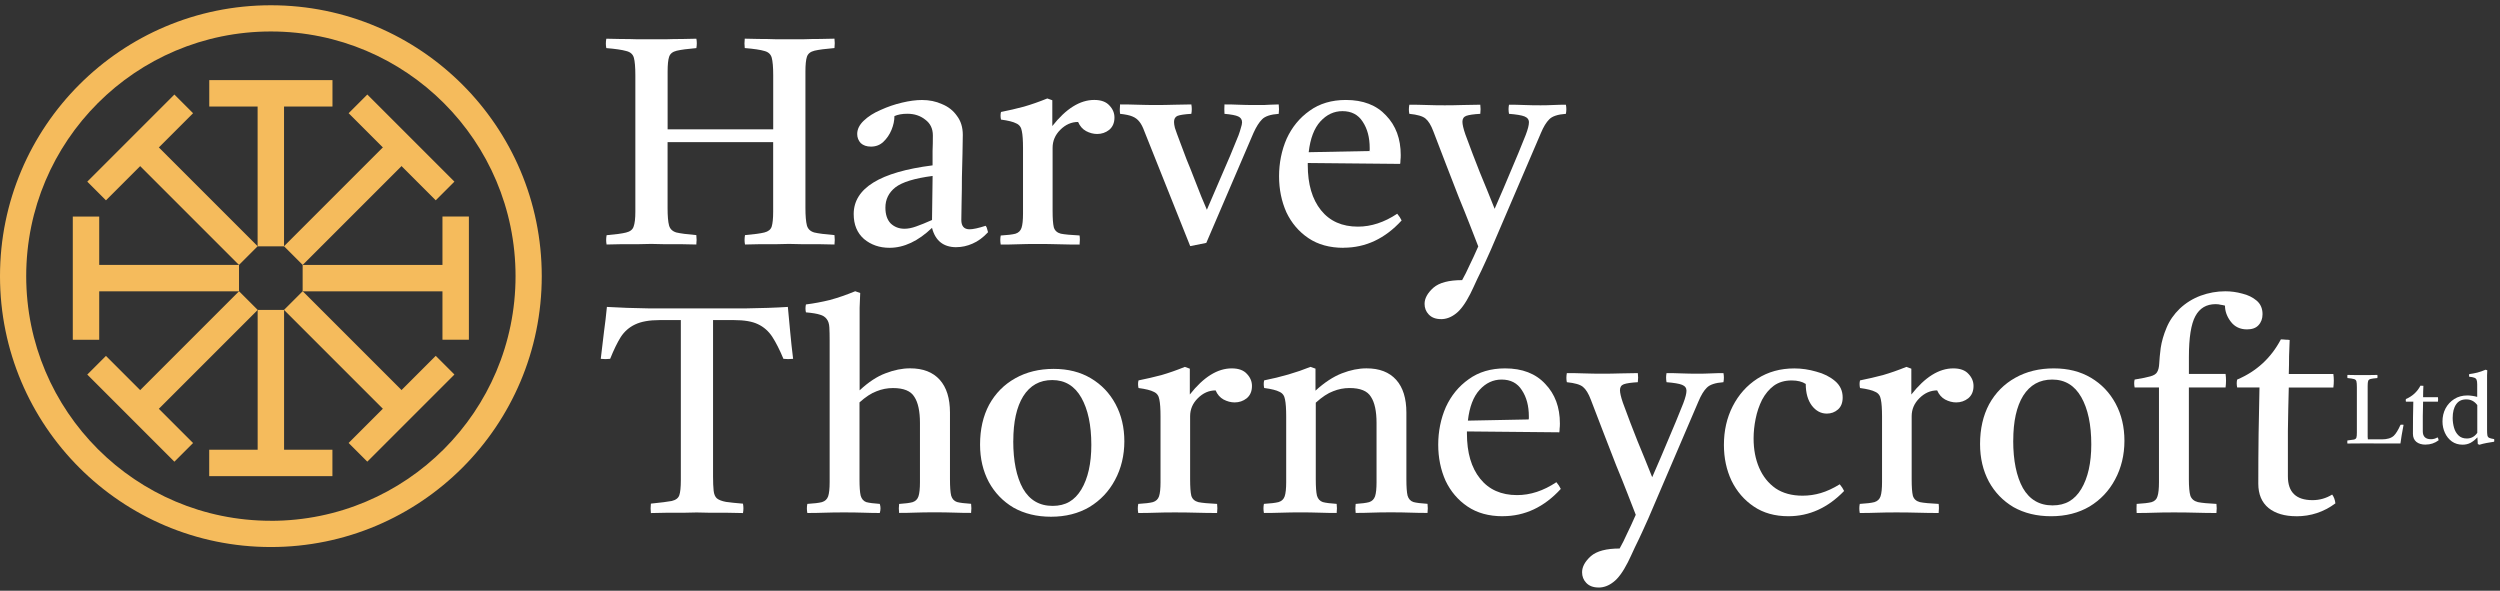 <svg width="292" height="69" viewBox="0 0 292 69" fill="none" xmlns="http://www.w3.org/2000/svg">
<rect x="0" y="0" width="292" height="69" fill="#333333" stroke="none"/>
<g clip-path="url(#clip0_417_3790)">
<path d="M70.852 28.569C70.782 28.227 70.782 27.861 70.852 27.471C71.9 27.382 72.657 27.278 73.112 27.164C73.591 27.05 73.888 26.823 74.002 26.477C74.14 26.111 74.209 25.527 74.209 24.731V8.803C74.209 7.844 74.15 7.161 74.036 6.746C73.923 6.335 73.626 6.073 73.146 5.96C72.666 5.821 71.89 5.707 70.817 5.618C70.748 5.277 70.748 4.911 70.817 4.521C71.272 4.521 71.831 4.53 72.493 4.555C73.181 4.555 73.853 4.565 74.516 4.59H77.701C78.363 4.565 79.026 4.555 79.689 4.555C80.376 4.53 80.92 4.521 81.335 4.521C81.404 4.862 81.404 5.228 81.335 5.618C80.287 5.707 79.52 5.811 79.041 5.925C78.561 6.039 78.264 6.281 78.151 6.642C78.037 6.983 77.978 7.557 77.978 8.353V15.103H90.311V8.798C90.311 7.839 90.251 7.156 90.138 6.741C90.024 6.33 89.737 6.068 89.282 5.955C88.827 5.816 88.061 5.702 86.987 5.613C86.943 5.272 86.943 4.906 86.987 4.516C87.423 4.516 87.972 4.526 88.629 4.55C89.292 4.55 89.955 4.56 90.617 4.585H93.871C94.509 4.56 95.152 4.55 95.79 4.55C96.452 4.526 97.011 4.516 97.466 4.516C97.511 4.857 97.511 5.223 97.466 5.613C96.393 5.702 95.617 5.806 95.137 5.92C94.657 6.034 94.361 6.276 94.247 6.637C94.133 6.978 94.074 7.552 94.074 8.348V24.276C94.074 25.211 94.133 25.898 94.247 26.333C94.361 26.744 94.647 27.021 95.102 27.154C95.582 27.268 96.368 27.372 97.466 27.461C97.511 27.852 97.511 28.212 97.466 28.559C96.987 28.559 96.418 28.549 95.755 28.524H93.767C93.129 28.499 92.59 28.489 92.155 28.489C91.745 28.489 91.221 28.499 90.578 28.524H88.659C88.021 28.549 87.472 28.559 87.017 28.559C86.948 28.218 86.948 27.852 87.017 27.461C88.066 27.372 88.822 27.268 89.277 27.154C89.732 27.041 90.019 26.813 90.133 26.467C90.246 26.101 90.306 25.517 90.306 24.721V16.601H77.973V24.276C77.973 25.236 78.032 25.918 78.146 26.333C78.259 26.744 78.546 27.021 79.001 27.154C79.481 27.268 80.257 27.372 81.33 27.461C81.375 27.852 81.375 28.212 81.33 28.559C80.875 28.559 80.312 28.549 79.654 28.524H77.666C77.028 28.499 76.489 28.489 76.054 28.489C75.644 28.489 75.105 28.499 74.442 28.524H72.489C71.851 28.549 71.302 28.559 70.847 28.559L70.852 28.569Z" fill="white"/>
<path d="M111.703 28.874C110.195 28.874 109.246 28.122 108.86 26.614C107.238 28.167 105.581 28.943 103.895 28.943C102.733 28.943 101.739 28.602 100.913 27.914C100.112 27.207 99.711 26.238 99.711 25.002C99.711 21.985 102.782 20.091 108.924 19.315V17.639C108.949 17.07 108.959 16.462 108.959 15.824C108.959 15.023 108.662 14.409 108.069 13.974C107.5 13.519 106.803 13.287 105.977 13.287C105.383 13.287 104.879 13.376 104.469 13.559C104.469 14.083 104.355 14.622 104.127 15.171C103.9 15.72 103.578 16.19 103.168 16.575C102.777 16.941 102.298 17.124 101.729 17.124C101.225 17.124 100.829 16.986 100.532 16.714C100.26 16.417 100.122 16.061 100.122 15.651C100.122 15.102 100.374 14.587 100.874 14.108C101.398 13.603 102.06 13.183 102.861 12.842C103.663 12.476 104.493 12.189 105.364 11.986C106.229 11.779 107.005 11.68 107.693 11.68C108.538 11.68 109.315 11.838 110.022 12.159C110.754 12.456 111.337 12.911 111.768 13.529C112.223 14.123 112.455 14.864 112.455 15.754C112.455 16.303 112.445 17.02 112.42 17.91C112.396 18.776 112.376 19.715 112.351 20.719C112.351 21.703 112.341 22.638 112.316 23.528C112.292 24.418 112.282 25.14 112.282 25.684C112.282 26.416 112.603 26.782 113.241 26.782C113.652 26.782 114.28 26.643 115.125 26.372C115.219 26.485 115.274 26.609 115.298 26.747C115.343 26.886 115.377 27.009 115.402 27.123C114.834 27.741 114.225 28.186 113.587 28.458C112.969 28.73 112.341 28.869 111.703 28.869V28.874ZM108.86 25.689L108.929 20.551C106.827 20.823 105.379 21.268 104.577 21.886C103.801 22.505 103.415 23.291 103.415 24.25C103.415 25.051 103.618 25.664 104.033 26.1C104.469 26.51 105.003 26.718 105.646 26.718C106.056 26.718 106.511 26.629 107.015 26.446C107.54 26.263 108.158 26.011 108.865 25.694L108.86 25.689Z" fill="white"/>
<path d="M116.886 28.57C116.817 28.204 116.817 27.853 116.886 27.507C117.663 27.463 118.236 27.393 118.597 27.3C118.963 27.186 119.201 26.958 119.314 26.612C119.428 26.271 119.488 25.722 119.488 24.965V17.291C119.488 16.401 119.443 15.738 119.349 15.303C119.28 14.868 119.062 14.571 118.696 14.413C118.355 14.23 117.762 14.081 116.916 13.968C116.847 13.646 116.847 13.35 116.916 13.078C117.831 12.895 118.721 12.692 119.586 12.459C120.457 12.207 121.367 11.891 122.326 11.5L122.91 11.708V14.724C124.507 12.692 126.139 11.673 127.805 11.673C128.606 11.673 129.2 11.891 129.585 12.326C129.976 12.736 130.169 13.206 130.169 13.73C130.169 14.348 129.961 14.828 129.551 15.169C129.14 15.491 128.671 15.649 128.146 15.649C127.711 15.649 127.276 15.535 126.846 15.308C126.435 15.08 126.129 14.724 125.921 14.245C125.145 14.245 124.447 14.551 123.834 15.169C123.241 15.763 122.944 16.46 122.944 17.261V24.624C122.944 25.514 122.989 26.152 123.083 26.543C123.196 26.934 123.473 27.181 123.903 27.295C124.358 27.384 125.09 27.453 126.094 27.502C126.139 27.824 126.139 28.175 126.094 28.566C125.318 28.566 124.517 28.556 123.696 28.531C122.875 28.506 122.029 28.496 121.159 28.496C120.289 28.496 119.562 28.506 118.899 28.531C118.261 28.556 117.589 28.566 116.877 28.566L116.886 28.57Z" fill="white"/>
<path d="M140.899 28.368L139.015 28.744L133.669 15.352C133.486 14.848 133.293 14.472 133.086 14.22C132.878 13.948 132.606 13.74 132.265 13.602C131.943 13.463 131.464 13.364 130.826 13.295C130.781 12.974 130.781 12.608 130.826 12.197C131.489 12.197 132.171 12.207 132.883 12.232C133.615 12.257 134.332 12.267 135.039 12.267C135.702 12.267 136.419 12.257 137.195 12.232C137.972 12.207 138.624 12.197 139.148 12.197C139.218 12.563 139.218 12.929 139.148 13.295C138.372 13.34 137.838 13.419 137.536 13.532C137.264 13.646 137.126 13.889 137.126 14.249C137.126 14.432 137.161 14.66 137.23 14.937C137.319 15.209 137.403 15.441 137.467 15.624C137.536 15.807 137.675 16.173 137.878 16.722C138.085 17.271 138.323 17.909 138.6 18.641C138.896 19.348 139.193 20.09 139.49 20.866C139.786 21.618 140.058 22.315 140.311 22.958C140.583 23.596 140.8 24.11 140.963 24.501C141.443 23.403 142.012 22.078 142.674 20.525C143.362 18.972 144.024 17.395 144.662 15.797C144.776 15.476 144.87 15.194 144.934 14.942C145.023 14.67 145.073 14.452 145.073 14.289C145.073 13.968 144.924 13.74 144.628 13.602C144.331 13.463 143.797 13.364 143.02 13.295C142.996 12.929 142.996 12.563 143.02 12.197C143.614 12.197 144.173 12.207 144.697 12.232C145.246 12.257 145.894 12.267 146.65 12.267H147.61C147.931 12.242 148.51 12.222 149.355 12.197C149.4 12.588 149.4 12.949 149.355 13.295C148.396 13.364 147.743 13.582 147.402 13.948C147.061 14.289 146.729 14.813 146.408 15.525L140.894 28.373L140.899 28.368Z" fill="white"/>
<path d="M156.93 28.944C155.308 28.944 153.939 28.568 152.821 27.812C151.703 27.06 150.848 26.051 150.25 24.795C149.681 23.514 149.394 22.11 149.394 20.582C149.394 19.054 149.691 17.546 150.284 16.196C150.902 14.851 151.792 13.763 152.955 12.942C154.117 12.096 155.536 11.676 157.202 11.676C159.21 11.676 160.778 12.279 161.895 13.491C163.038 14.678 163.606 16.22 163.606 18.114C163.606 18.342 163.596 18.549 163.572 18.732C163.572 18.891 163.562 19.029 163.537 19.143L152.747 19.039V19.276C152.747 21.517 153.261 23.272 154.29 24.553C155.318 25.834 156.757 26.471 158.607 26.471C160.16 26.471 161.688 25.967 163.196 24.963C163.423 25.235 163.596 25.502 163.71 25.75C161.772 27.871 159.507 28.934 156.925 28.934L156.93 28.944ZM152.856 17.778L159.947 17.64C159.972 17.595 159.981 17.536 159.981 17.466V17.293C159.981 16.062 159.71 15.034 159.161 14.213C158.636 13.392 157.85 12.981 156.797 12.981C155.813 12.981 154.957 13.382 154.225 14.178C153.494 14.979 153.039 16.176 152.856 17.773V17.778Z" fill="white"/>
<path d="M168.309 37.272C167.691 37.272 167.211 37.09 166.87 36.724C166.549 36.382 166.39 35.972 166.39 35.492C166.39 34.854 166.731 34.226 167.419 33.608C168.101 33.015 169.224 32.718 170.777 32.718C171.073 32.194 171.36 31.62 171.632 31.007C171.929 30.414 172.27 29.672 172.661 28.782C172.408 28.144 172.092 27.318 171.701 26.314C171.311 25.31 170.866 24.203 170.366 22.991C169.886 21.76 169.397 20.489 168.892 19.188C168.388 17.863 167.899 16.587 167.419 15.351C167.147 14.619 166.835 14.12 166.494 13.843C166.173 13.571 165.545 13.388 164.61 13.294C164.541 12.972 164.541 12.621 164.61 12.23C165.273 12.23 165.945 12.24 166.633 12.265C167.32 12.29 168.027 12.3 168.754 12.3C169.417 12.3 170.134 12.29 170.91 12.265C171.686 12.24 172.349 12.23 172.898 12.23C172.943 12.572 172.943 12.928 172.898 13.294C172.122 13.338 171.573 13.417 171.256 13.531C170.96 13.645 170.811 13.872 170.811 14.218C170.811 14.54 170.925 15.029 171.152 15.692C171.746 17.314 172.319 18.807 172.863 20.177C173.432 21.547 174.006 22.951 174.574 24.39C175.306 22.724 175.944 21.226 176.493 19.905C177.062 18.58 177.635 17.2 178.204 15.761C178.456 15.099 178.58 14.609 178.58 14.288C178.58 13.966 178.407 13.739 178.066 13.6C177.724 13.462 177.116 13.363 176.251 13.294C176.182 12.928 176.182 12.577 176.251 12.23C176.819 12.23 177.403 12.24 177.996 12.265C178.615 12.29 179.262 12.3 179.95 12.3C180.405 12.3 180.899 12.29 181.423 12.265C181.972 12.24 182.462 12.23 182.897 12.23C182.966 12.572 182.966 12.928 182.897 13.294C181.938 13.363 181.285 13.581 180.944 13.946C180.602 14.288 180.281 14.812 179.984 15.524L174.124 29.192C174.011 29.464 173.803 29.924 173.506 30.562C173.21 31.225 172.888 31.897 172.547 32.584C172.225 33.292 171.953 33.875 171.726 34.33C171.157 35.448 170.594 36.214 170.05 36.625C169.501 37.06 168.917 37.277 168.304 37.277L168.309 37.272Z" fill="white"/>
<path d="M76.024 59.92C75.98 59.579 75.98 59.213 76.024 58.823C77.167 58.709 77.978 58.605 78.457 58.516C78.937 58.402 79.234 58.175 79.347 57.834C79.461 57.492 79.521 56.909 79.521 56.088V37.386H77.053C75.841 37.386 74.882 37.559 74.175 37.9C73.493 38.221 72.929 38.711 72.499 39.373C72.088 40.036 71.678 40.882 71.267 41.91C70.901 41.955 70.535 41.955 70.169 41.91C70.308 40.812 70.431 39.764 70.545 38.76C70.684 37.757 70.797 36.787 70.886 35.848C72.37 35.937 74.017 35.996 75.817 36.021H87.087C88.916 35.996 90.558 35.942 92.022 35.848C92.111 36.763 92.205 37.732 92.294 38.76C92.383 39.764 92.501 40.818 92.635 41.91C92.244 41.955 91.868 41.955 91.503 41.91C91.067 40.862 90.632 40.002 90.202 39.339C89.767 38.676 89.208 38.187 88.526 37.865C87.863 37.544 86.928 37.386 85.717 37.386H83.284V55.643C83.284 56.35 83.309 56.909 83.353 57.319C83.398 57.73 83.526 58.026 83.729 58.209C83.956 58.392 84.312 58.531 84.792 58.62C85.272 58.689 85.934 58.758 86.78 58.828C86.849 59.194 86.849 59.559 86.78 59.925C86.3 59.925 85.717 59.915 85.034 59.891H83.046C82.384 59.866 81.825 59.856 81.37 59.856C80.915 59.856 80.386 59.866 79.723 59.891H77.735C77.073 59.915 76.504 59.925 76.024 59.925V59.92Z" fill="white"/>
<path d="M105.018 59.923C104.973 59.557 104.973 59.206 105.018 58.86C105.725 58.815 106.249 58.746 106.595 58.652C106.936 58.538 107.164 58.311 107.278 57.97C107.391 57.629 107.451 57.08 107.451 56.323V49.405C107.451 48.035 107.233 47.016 106.798 46.354C106.387 45.666 105.552 45.325 104.296 45.325C103.633 45.325 102.995 45.449 102.377 45.701C101.759 45.928 101.096 46.364 100.389 47.001V55.977C100.389 56.867 100.434 57.505 100.527 57.895C100.641 58.281 100.859 58.533 101.18 58.647C101.521 58.741 102.051 58.805 102.758 58.855C102.871 59.196 102.871 59.552 102.758 59.918C102.189 59.918 101.561 59.908 100.874 59.883C100.186 59.859 99.425 59.849 98.579 59.849C97.734 59.849 96.982 59.859 96.319 59.883C95.657 59.908 94.984 59.918 94.297 59.918C94.227 59.552 94.227 59.201 94.297 58.855C95.073 58.81 95.642 58.741 96.008 58.647C96.374 58.533 96.611 58.306 96.73 57.965C96.843 57.623 96.903 57.075 96.903 56.318V39.806C96.903 39.144 96.893 38.62 96.868 38.229C96.843 37.818 96.745 37.497 96.561 37.27C96.379 37.017 96.116 36.849 95.775 36.755C95.434 36.642 94.885 36.547 94.133 36.483C94.064 36.187 94.064 35.88 94.133 35.559C95.048 35.445 95.973 35.272 96.908 35.044C97.842 34.792 98.836 34.451 99.89 34.016L100.473 34.223C100.448 34.728 100.429 35.296 100.404 35.934V45.592C101.432 44.633 102.436 43.97 103.42 43.604C104.424 43.214 105.384 43.021 106.298 43.021C107.807 43.021 108.959 43.466 109.76 44.356C110.561 45.246 110.957 46.527 110.957 48.193V55.967C110.957 56.857 111.001 57.495 111.095 57.886C111.209 58.271 111.436 58.523 111.783 58.637C112.124 58.731 112.673 58.795 113.424 58.845C113.469 59.186 113.469 59.542 113.424 59.908C112.742 59.908 112.064 59.898 111.402 59.873C110.764 59.849 110.007 59.839 109.142 59.839C108.276 59.839 107.554 59.849 106.917 59.873C106.298 59.898 105.67 59.908 105.032 59.908L105.018 59.923Z" fill="white"/>
<path d="M122.764 60.354C121.098 60.354 119.634 59.998 118.378 59.291C117.146 58.559 116.187 57.565 115.5 56.309C114.817 55.028 114.471 53.569 114.471 51.923C114.471 50.143 114.827 48.59 115.534 47.264C116.266 45.939 117.28 44.911 118.581 44.184C119.881 43.452 121.379 43.086 123.066 43.086C124.752 43.086 126.181 43.452 127.417 44.184C128.649 44.916 129.608 45.919 130.295 47.2C130.983 48.481 131.324 49.93 131.324 51.552C131.324 53.174 130.958 54.727 130.226 56.072C129.519 57.397 128.525 58.445 127.244 59.222C125.964 59.973 124.47 60.354 122.759 60.354H122.764ZM118.348 51.517C118.348 53.846 118.724 55.696 119.481 57.066C120.257 58.411 121.409 59.088 122.942 59.088C124.475 59.088 125.523 58.45 126.3 57.17C127.076 55.869 127.467 54.133 127.467 51.962C127.467 49.658 127.076 47.818 126.3 46.449C125.523 45.079 124.391 44.391 122.908 44.391C121.424 44.391 120.316 45.02 119.515 46.276C118.739 47.532 118.353 49.277 118.353 51.517H118.348Z" fill="white"/>
<path d="M132.948 59.919C132.879 59.553 132.879 59.202 132.948 58.856C133.724 58.811 134.298 58.742 134.659 58.648C135.025 58.534 135.262 58.307 135.376 57.966C135.49 57.624 135.549 57.076 135.549 56.319V48.644C135.549 47.754 135.505 47.092 135.411 46.656C135.341 46.221 135.124 45.924 134.758 45.766C134.417 45.583 133.823 45.435 132.978 45.321C132.908 45 132.908 44.703 132.978 44.431C133.892 44.248 134.783 44.04 135.648 43.813C136.513 43.561 137.428 43.244 138.388 42.853L138.971 43.061V46.078C140.568 44.045 142.2 43.027 143.867 43.027C144.668 43.027 145.261 43.244 145.647 43.679C146.038 44.09 146.23 44.56 146.23 45.084C146.23 45.702 146.023 46.182 145.612 46.523C145.202 46.844 144.732 47.002 144.208 47.002C143.773 47.002 143.338 46.889 142.907 46.661C142.497 46.434 142.19 46.078 141.983 45.598C141.206 45.598 140.509 45.905 139.896 46.523C139.302 47.116 139.006 47.813 139.006 48.614V55.978C139.006 56.868 139.05 57.506 139.144 57.897C139.258 58.282 139.535 58.534 139.965 58.648C140.42 58.742 141.152 58.806 142.156 58.856C142.2 59.177 142.2 59.528 142.156 59.919C141.379 59.919 140.578 59.909 139.757 59.884C138.936 59.86 138.091 59.85 137.22 59.85C136.35 59.85 135.623 59.86 134.961 59.884C134.323 59.909 133.65 59.919 132.938 59.919H132.948Z" fill="white"/>
<path d="M158.342 59.92C158.297 59.554 158.297 59.203 158.342 58.857C159.049 58.812 159.573 58.743 159.919 58.649C160.26 58.535 160.488 58.308 160.607 57.967C160.72 57.626 160.78 57.077 160.78 56.32V49.402C160.78 48.032 160.562 47.013 160.127 46.351C159.716 45.663 158.881 45.322 157.625 45.322C156.962 45.322 156.324 45.446 155.706 45.698C155.088 45.925 154.415 46.37 153.683 47.033V55.974C153.683 56.864 153.728 57.502 153.822 57.893C153.936 58.278 154.163 58.531 154.509 58.644C154.85 58.738 155.389 58.803 156.121 58.852C156.166 59.193 156.166 59.549 156.121 59.915C155.483 59.915 154.811 59.905 154.099 59.88C153.411 59.856 152.67 59.846 151.873 59.846C151.142 59.846 150.425 59.856 149.717 59.88C149.01 59.905 148.313 59.915 147.626 59.915C147.556 59.549 147.556 59.198 147.626 58.852C148.402 58.807 148.971 58.738 149.337 58.644C149.703 58.531 149.94 58.303 150.054 57.962C150.167 57.621 150.227 57.072 150.227 56.315V48.64C150.227 47.75 150.182 47.088 150.088 46.652C150.019 46.217 149.801 45.92 149.436 45.762C149.094 45.579 148.501 45.431 147.655 45.317C147.586 44.996 147.586 44.699 147.655 44.427C149.619 44.036 151.423 43.512 153.065 42.85L153.649 43.057V45.629C154.697 44.669 155.726 43.997 156.73 43.606C157.733 43.215 158.693 43.023 159.608 43.023C161.116 43.023 162.268 43.468 163.069 44.358C163.87 45.248 164.266 46.529 164.266 48.195V55.969C164.266 56.859 164.31 57.497 164.404 57.888C164.518 58.273 164.746 58.526 165.092 58.639C165.433 58.733 165.982 58.797 166.734 58.847C166.778 59.188 166.778 59.544 166.734 59.91C166.051 59.91 165.374 59.9 164.711 59.876C164.073 59.851 163.316 59.841 162.451 59.841C161.586 59.841 160.864 59.851 160.226 59.876C159.608 59.9 158.98 59.91 158.342 59.91V59.92Z" fill="white"/>
<path d="M175.52 60.296C173.898 60.296 172.528 59.92 171.411 59.163C170.293 58.411 169.438 57.403 168.839 56.147C168.271 54.866 167.984 53.462 167.984 51.934C167.984 50.405 168.281 48.897 168.874 47.547C169.492 46.202 170.382 45.114 171.544 44.293C172.711 43.448 174.126 43.027 175.792 43.027C177.8 43.027 179.367 43.631 180.485 44.842C181.627 46.029 182.196 47.572 182.196 49.466C182.196 49.693 182.186 49.901 182.161 50.084C182.161 50.242 182.152 50.381 182.127 50.494L171.337 50.391V50.633C171.337 52.873 171.851 54.629 172.88 55.909C173.908 57.19 175.347 57.828 177.197 57.828C178.749 57.828 180.277 57.324 181.786 56.32C182.013 56.592 182.186 56.854 182.3 57.106C180.361 59.227 178.097 60.291 175.52 60.291V60.296ZM171.445 49.13L178.537 48.991C178.561 48.947 178.571 48.887 178.571 48.818V48.645C178.571 47.414 178.299 46.385 177.75 45.564C177.226 44.743 176.44 44.333 175.387 44.333C174.403 44.333 173.547 44.733 172.82 45.53C172.088 46.331 171.633 47.527 171.45 49.125L171.445 49.13Z" fill="white"/>
<path d="M186.705 68.62C186.087 68.62 185.608 68.437 185.266 68.071C184.945 67.73 184.787 67.32 184.787 66.84C184.787 66.202 185.128 65.574 185.815 64.956C186.503 64.362 187.62 64.066 189.173 64.066C189.47 63.541 189.757 62.968 190.029 62.355C190.325 61.761 190.666 61.02 191.057 60.129C190.805 59.491 190.488 58.666 190.098 57.662C189.712 56.658 189.262 55.55 188.763 54.339C188.283 53.107 187.793 51.836 187.289 50.536C186.785 49.211 186.295 47.935 185.815 46.699C185.543 45.967 185.232 45.467 184.891 45.19C184.569 44.918 183.941 44.735 183.007 44.641C182.937 44.32 182.937 43.969 183.007 43.578C183.669 43.578 184.342 43.588 185.029 43.613C185.716 43.638 186.424 43.647 187.155 43.647C187.818 43.647 188.535 43.638 189.312 43.613C190.088 43.588 190.751 43.578 191.299 43.578C191.344 43.919 191.344 44.275 191.299 44.641C190.523 44.686 189.974 44.765 189.658 44.879C189.361 44.992 189.213 45.22 189.213 45.566C189.213 45.888 189.326 46.377 189.554 47.04C190.147 48.662 190.716 50.155 191.265 51.525C191.834 52.895 192.407 54.299 192.976 55.738C193.708 54.072 194.346 52.573 194.895 51.253C195.463 49.928 196.037 48.548 196.606 47.109C196.858 46.446 196.981 45.957 196.981 45.635C196.981 45.314 196.808 45.086 196.467 44.948C196.126 44.809 195.518 44.711 194.652 44.641C194.583 44.275 194.583 43.924 194.652 43.578C195.221 43.578 195.804 43.588 196.398 43.613C197.016 43.638 197.664 43.647 198.351 43.647C198.806 43.647 199.301 43.638 199.825 43.613C200.374 43.588 200.863 43.578 201.298 43.578C201.368 43.919 201.368 44.275 201.298 44.641C200.339 44.711 199.691 44.928 199.345 45.294C199.004 45.635 198.682 46.16 198.386 46.872L192.531 60.54C192.417 60.812 192.209 61.272 191.913 61.91C191.616 62.572 191.294 63.245 190.953 63.932C190.632 64.639 190.36 65.223 190.132 65.678C189.564 66.795 189 67.562 188.456 67.972C187.907 68.407 187.324 68.625 186.71 68.625L186.705 68.62Z" fill="white"/>
<path d="M214.878 56.561C215.105 56.833 215.278 57.095 215.392 57.347C213.498 59.31 211.327 60.295 208.884 60.295C207.307 60.295 205.962 59.919 204.844 59.162C203.727 58.41 202.856 57.402 202.243 56.146C201.65 54.89 201.353 53.495 201.353 51.967C201.353 50.3 201.694 48.792 202.382 47.447C203.069 46.102 204.028 45.024 205.26 44.228C206.516 43.427 207.955 43.031 209.577 43.031C210.422 43.031 211.278 43.155 212.143 43.407C213.014 43.635 213.74 44.001 214.334 44.505C214.927 45.009 215.224 45.647 215.224 46.424C215.224 47.042 215.041 47.507 214.675 47.828C214.309 48.149 213.874 48.308 213.375 48.308C212.687 48.308 212.109 48.001 211.629 47.383C211.149 46.745 210.912 45.899 210.912 44.846C210.501 44.574 209.953 44.436 209.265 44.436C208.444 44.436 207.747 44.643 207.178 45.054C206.629 45.464 206.174 46.013 205.809 46.696C205.467 47.383 205.215 48.125 205.057 48.921C204.899 49.697 204.82 50.464 204.82 51.215C204.82 52.496 205.037 53.633 205.472 54.642C205.907 55.646 206.545 56.447 207.391 57.041C208.237 57.609 209.285 57.896 210.541 57.896C211.273 57.896 211.98 57.792 212.662 57.59C213.37 57.382 214.111 57.041 214.888 56.561H214.878Z" fill="white"/>
<path d="M217.22 59.919C217.151 59.553 217.151 59.202 217.22 58.856C217.997 58.811 218.57 58.742 218.931 58.648C219.297 58.534 219.535 58.307 219.648 57.966C219.762 57.624 219.822 57.076 219.822 56.319V48.644C219.822 47.754 219.777 47.092 219.683 46.656C219.614 46.221 219.396 45.924 219.03 45.766C218.689 45.583 218.096 45.435 217.25 45.321C217.181 45 217.181 44.703 217.25 44.431C218.165 44.248 219.055 44.04 219.92 43.813C220.786 43.561 221.701 43.244 222.66 42.853L223.244 43.061V46.078C224.841 44.045 226.473 43.027 228.144 43.027C228.945 43.027 229.539 43.244 229.924 43.679C230.315 44.09 230.508 44.56 230.508 45.084C230.508 45.702 230.3 46.182 229.89 46.523C229.479 46.844 229.009 47.002 228.485 47.002C228.05 47.002 227.615 46.889 227.185 46.661C226.774 46.434 226.468 46.078 226.26 45.598C225.484 45.598 224.786 45.905 224.173 46.523C223.58 47.116 223.283 47.813 223.283 48.614V55.978C223.283 56.868 223.328 57.506 223.422 57.897C223.535 58.282 223.812 58.534 224.242 58.648C224.697 58.742 225.429 58.806 226.433 58.856C226.478 59.177 226.478 59.528 226.433 59.919C225.657 59.919 224.856 59.909 224.035 59.884C223.214 59.86 222.368 59.85 221.498 59.85C220.628 59.85 219.901 59.86 219.238 59.884C218.6 59.909 217.928 59.919 217.215 59.919H217.22Z" fill="white"/>
<path d="M239.564 60.296C237.897 60.296 236.434 59.94 235.178 59.232C233.946 58.501 232.987 57.507 232.3 56.251C231.617 54.97 231.271 53.511 231.271 51.864C231.271 50.084 231.627 48.531 232.334 47.206C233.066 45.881 234.08 44.852 235.385 44.125C236.686 43.393 238.184 43.027 239.875 43.027C241.567 43.027 242.991 43.393 244.227 44.125C245.458 44.857 246.418 45.861 247.105 47.142C247.793 48.422 248.134 49.871 248.134 51.493C248.134 53.115 247.768 54.668 247.036 56.013C246.329 57.338 245.335 58.387 244.054 59.163C242.773 59.915 241.28 60.296 239.569 60.296H239.564ZM235.143 51.459C235.143 53.788 235.519 55.637 236.275 57.007C237.052 58.352 238.204 59.03 239.737 59.03C241.27 59.03 242.318 58.392 243.095 57.111C243.871 55.81 244.262 54.075 244.262 51.904C244.262 49.599 243.871 47.76 243.095 46.39C242.318 45.02 241.186 44.333 239.702 44.333C238.219 44.333 237.111 44.961 236.31 46.217C235.534 47.473 235.148 49.219 235.148 51.459H235.143Z" fill="white"/>
<path d="M259.942 45.257H255.66V55.978C255.66 56.868 255.719 57.506 255.833 57.896C255.971 58.282 256.268 58.534 256.723 58.648C257.178 58.742 257.9 58.806 258.879 58.856C258.923 59.177 258.923 59.528 258.879 59.919C258.102 59.919 257.316 59.909 256.515 59.884C255.714 59.86 254.849 59.85 253.914 59.85C252.979 59.85 252.223 59.86 251.585 59.884C250.967 59.909 250.294 59.919 249.562 59.919C249.538 59.578 249.538 59.222 249.562 58.856C250.363 58.811 250.942 58.742 251.308 58.648C251.674 58.534 251.901 58.307 251.995 57.966C252.109 57.624 252.168 57.075 252.168 56.319V45.257H249.325C249.256 44.916 249.256 44.604 249.325 44.332C250.17 44.194 250.789 44.07 251.174 43.956C251.585 43.842 251.847 43.669 251.961 43.442C252.099 43.214 252.178 42.883 252.198 42.448C252.223 41.968 252.277 41.365 252.371 40.633C252.485 39.881 252.712 39.09 253.058 38.269C253.4 37.448 253.914 36.707 254.601 36.044C255.308 35.381 256.119 34.877 257.034 34.536C257.969 34.195 258.928 34.022 259.912 34.022C260.575 34.022 261.238 34.111 261.9 34.294C262.563 34.452 263.122 34.729 263.577 35.114C264.032 35.5 264.264 36.029 264.264 36.692C264.264 37.216 264.106 37.651 263.784 37.992C263.488 38.314 263.043 38.472 262.449 38.472C261.648 38.472 261.02 38.175 260.565 37.582C260.11 36.989 259.878 36.361 259.878 35.698C259.719 35.653 259.546 35.619 259.363 35.594C259.205 35.55 259.007 35.525 258.78 35.525C257.707 35.525 256.921 35.995 256.416 36.929C255.912 37.864 255.664 39.451 255.664 41.691V43.679H259.947C260.016 44.184 260.016 44.708 259.947 45.257H259.942Z" fill="white"/>
<path d="M268.22 60.296C266.85 60.296 265.767 59.975 264.966 59.337C264.165 58.674 263.769 57.725 263.769 56.493C263.769 54.486 263.779 52.542 263.804 50.668C263.848 48.794 263.883 46.989 263.908 45.258H261.301C261.232 44.917 261.232 44.605 261.301 44.334C263.561 43.374 265.262 41.812 266.405 39.641C266.588 39.641 266.771 39.651 266.954 39.675C267.137 39.675 267.295 39.685 267.433 39.71C267.409 40.303 267.389 40.931 267.364 41.594C267.364 42.257 267.354 42.954 267.33 43.686H272.537C272.606 44.19 272.606 44.714 272.537 45.263H267.33C267.285 46.861 267.25 48.552 267.226 50.332V55.643C267.226 57.492 268.185 58.417 270.104 58.417C270.925 58.417 271.691 58.2 272.398 57.764C272.601 58.041 272.73 58.383 272.774 58.793C271.429 59.797 269.906 60.301 268.22 60.301V60.296Z" fill="white"/>
<path d="M274.175 51.812C274.16 51.698 274.16 51.575 274.175 51.446C274.531 51.407 274.788 51.372 274.941 51.342C275.094 51.303 275.188 51.228 275.228 51.115C275.268 50.991 275.282 50.798 275.282 50.531V45.22C275.282 44.899 275.263 44.671 275.228 44.533C275.188 44.394 275.09 44.31 274.931 44.271C274.778 44.226 274.526 44.187 274.18 44.157C274.165 44.043 274.165 43.92 274.18 43.791C274.338 43.791 274.526 43.791 274.738 43.801C274.961 43.801 275.174 43.801 275.391 43.811H276.454C276.677 43.801 276.895 43.801 277.117 43.801C277.345 43.791 277.532 43.791 277.676 43.791C277.701 43.905 277.701 44.028 277.676 44.157C277.32 44.187 277.058 44.221 276.899 44.261C276.741 44.3 276.642 44.374 276.603 44.488C276.563 44.602 276.543 44.795 276.543 45.072V51.011C276.553 51.164 276.558 51.263 276.568 51.317H278.19C278.823 51.317 279.288 51.179 279.595 50.897C279.847 50.655 280.109 50.225 280.381 49.616C280.504 49.592 280.618 49.592 280.737 49.616C280.643 50.081 280.569 50.497 280.509 50.872C280.455 51.238 280.41 51.545 280.371 51.797H278.155C277.424 51.787 276.692 51.787 275.95 51.787C275.807 51.787 275.624 51.787 275.401 51.797H274.738C274.516 51.802 274.333 51.807 274.18 51.807L274.175 51.812Z" fill="white"/>
<path d="M283.314 51.933C282.859 51.933 282.498 51.825 282.231 51.612C281.964 51.389 281.83 51.078 281.83 50.663C281.83 49.99 281.83 49.347 281.84 48.719C281.855 48.096 281.865 47.493 281.875 46.914H281.009C280.985 46.8 280.985 46.697 281.009 46.608C281.761 46.286 282.33 45.767 282.71 45.045C282.77 45.045 282.834 45.045 282.893 45.055C282.953 45.055 283.007 45.055 283.052 45.065C283.042 45.263 283.037 45.47 283.027 45.693C283.027 45.915 283.027 46.148 283.017 46.39H284.753C284.777 46.558 284.777 46.731 284.753 46.914H283.017C283.002 47.448 282.992 48.012 282.982 48.605V50.376C282.982 50.994 283.304 51.3 283.942 51.3C284.214 51.3 284.471 51.226 284.708 51.083C284.777 51.172 284.817 51.291 284.832 51.424C284.382 51.76 283.877 51.928 283.314 51.928V51.933Z" fill="white"/>
<path d="M289.589 51.944L289.406 51.865L289.361 51.079C289.094 51.366 288.822 51.583 288.541 51.732C288.269 51.87 287.962 51.939 287.626 51.939C287.156 51.939 286.741 51.816 286.38 51.564C286.028 51.306 285.756 50.97 285.569 50.56C285.381 50.149 285.282 49.704 285.282 49.224C285.282 48.671 285.4 48.161 285.638 47.706C285.88 47.252 286.221 46.886 286.652 46.609C287.092 46.327 287.606 46.188 288.194 46.188C288.367 46.188 288.55 46.203 288.743 46.233C288.936 46.258 289.134 46.297 289.337 46.356V44.893C289.337 44.655 289.312 44.482 289.267 44.368C289.223 44.245 289.129 44.161 288.995 44.116C288.867 44.062 288.669 44.027 288.402 44.002C288.377 43.904 288.377 43.8 288.402 43.696C288.704 43.656 289.02 43.602 289.337 43.523C289.658 43.439 289.985 43.325 290.321 43.182L290.514 43.251C290.504 43.419 290.499 43.607 290.489 43.82V50.179C290.489 50.466 290.499 50.683 290.524 50.832C290.548 50.975 290.613 51.079 290.731 51.138C290.845 51.193 291.038 51.242 291.315 51.287C291.339 51.386 291.339 51.489 291.315 51.593C291.008 51.638 290.711 51.687 290.425 51.742C290.133 51.796 289.856 51.865 289.589 51.949V51.944ZM289.352 47.321C289.025 46.871 288.595 46.648 288.061 46.648C287.527 46.648 287.141 46.841 286.874 47.232C286.607 47.612 286.473 48.142 286.473 48.819C286.473 49.215 286.528 49.595 286.632 49.961C286.736 50.327 286.914 50.629 287.156 50.861C287.398 51.099 287.725 51.217 288.125 51.217C288.635 51.217 289.04 50.995 289.347 50.555V47.326L289.352 47.321Z" fill="white"/>
<path d="M38.833 9.357H24.442V12.443H38.833V9.357Z" fill="#F5BB5C"/>
<path d="M33.175 28.772V10.9H30.089V28.772H33.175Z" fill="#F5BB5C"/>
<path d="M24.436 55.613H38.827V52.528H24.436V55.613Z" fill="#F5BB5C"/>
<path d="M30.094 36.199V54.07H33.18V36.199H30.094Z" fill="#F5BB5C"/>
<path d="M54.766 39.679V25.289H51.68V39.679H54.766Z" fill="#F5BB5C"/>
<path d="M35.349 34.029H53.22V30.944L35.349 30.944V34.029Z" fill="#F5BB5C"/>
<path d="M8.502 25.295V39.685H11.588V25.295H8.502Z" fill="#F5BB5C"/>
<path d="M27.916 30.941H10.044V34.027H27.916V30.941Z" fill="#F5BB5C"/>
<path d="M20.369 11.041L10.194 21.217L12.376 23.399L22.551 13.223L20.369 11.041Z" fill="#F5BB5C"/>
<path d="M30.095 28.762L17.457 16.125L15.276 18.307L27.913 30.944L30.095 28.762Z" fill="#F5BB5C"/>
<path d="M42.9 53.92L53.076 43.744L50.894 41.562L40.718 51.738L42.9 53.92Z" fill="#F5BB5C"/>
<path d="M33.172 36.197L45.809 48.834L47.991 46.652L35.354 34.015L33.172 36.197Z" fill="#F5BB5C"/>
<path d="M53.076 21.215L42.901 11.039L40.719 13.221L50.894 23.396L53.076 21.215Z" fill="#F5BB5C"/>
<path d="M35.354 30.944L47.991 18.307L45.809 16.125L33.172 28.762L35.354 30.944Z" fill="#F5BB5C"/>
<path d="M10.192 43.75L20.368 53.926L22.55 51.744L12.374 41.568L10.192 43.75Z" fill="#F5BB5C"/>
<path d="M27.919 34.017L15.282 46.654L17.464 48.836L30.101 36.199L27.919 34.017Z" fill="#F5BB5C"/>
<path d="M31.638 0.615C14.162 0.615 -0 14.778 -0 32.254C-0 49.73 14.162 63.893 31.638 63.893C49.114 63.893 63.277 49.73 63.277 32.254C63.277 14.778 49.109 0.615 31.638 0.615ZM31.638 60.827C15.858 60.827 3.061 48.034 3.061 32.249C3.061 16.464 15.854 3.676 31.638 3.676C47.423 3.676 60.216 16.469 60.216 32.254C60.216 48.039 47.423 60.832 31.638 60.832V60.827Z" fill="#F5BB5C"/>
</g>
<defs>
<clipPath id="clip0_417_3790">
<rect width="291.33" height="68" fill="white" transform="translate(0 0.617)"/>
</clipPath>
</defs>
</svg>
